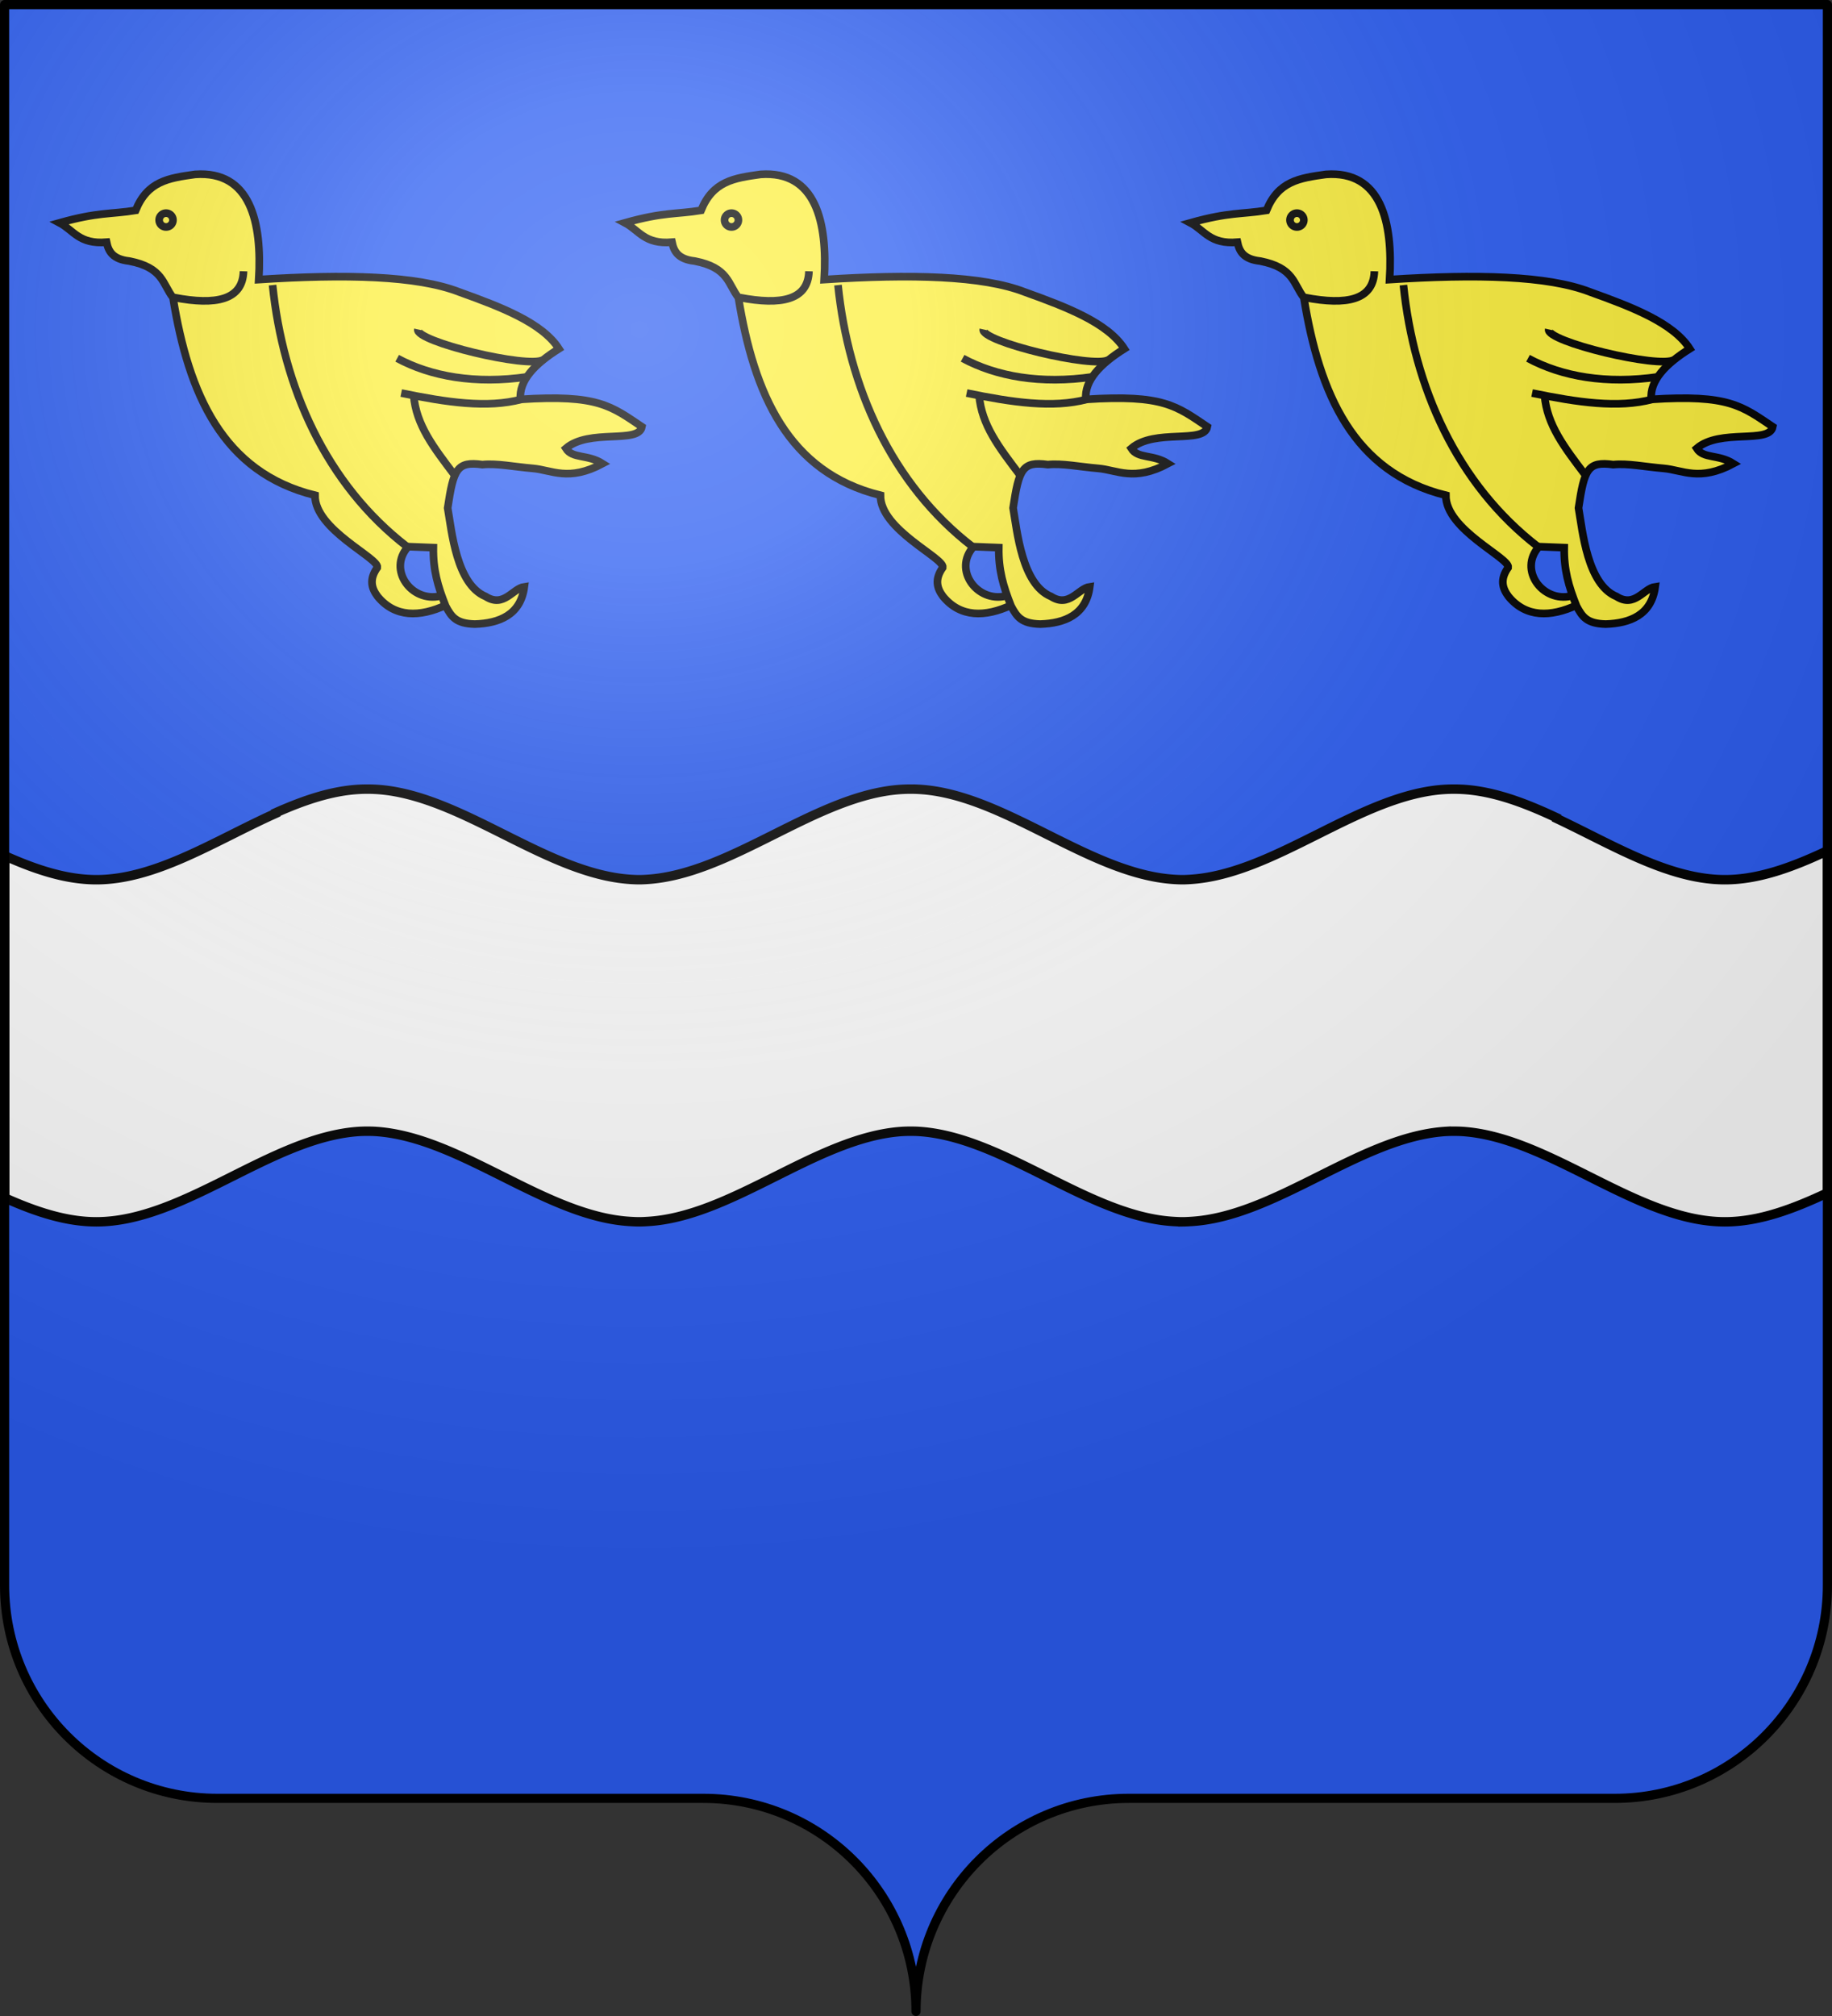 <svg xmlns="http://www.w3.org/2000/svg" xmlns:xlink="http://www.w3.org/1999/xlink" width="600" height="660" version="1.0"><rect width="100%" height="100%" fill="#333333" stroke="none"/><defs><linearGradient id="b"><stop style="stop-color:#fd0000;stop-opacity:1" offset="0"/><stop offset=".5" style="stop-color:#e77275;stop-opacity:.659"/><stop offset="1" style="stop-color:black;stop-opacity:.323"/></linearGradient><linearGradient id="a"><stop offset="0" style="stop-color:white;stop-opacity:.314"/><stop style="stop-color:white;stop-opacity:.251" offset=".19"/><stop offset=".6" style="stop-color:#6b6b6b;stop-opacity:.125"/><stop offset="1" style="stop-color:black;stop-opacity:.125"/></linearGradient><radialGradient r="300" fy="200.448" fx="285.186" cy="200.448" cx="285.186" gradientTransform="matrix(1.551 0 0 1.35 -157.894 39.67)" gradientUnits="userSpaceOnUse" id="c" xlink:href="#a"/></defs><g style="fill:#2b5df2"><g style="fill:#2b5df2;stroke:none;display:inline"><path d="M375 860.862c0-38.504 31.203-69.753 69.65-69.753h159.2c38.447 0 69.65-31.25 69.65-69.754V203.862h-597v517.493c0 38.504 31.203 69.754 69.65 69.754h159.2c38.447 0 69.65 31.25 69.65 69.753z" style="fill:#2b5df2;fill-opacity:1;fill-rule:nonzero;stroke:none;stroke-width:3;stroke-linecap:round;stroke-linejoin:round;stroke-miterlimit:4;stroke-dasharray:none;stroke-dashoffset:0;stroke-opacity:1;display:inline" transform="translate(-75 -202.362)"/></g></g><g style="opacity:1;display:inline"><g style="stroke:#000;stroke-width:2.788;stroke-miterlimit:4;stroke-dasharray:none"><g style="stroke:#000;stroke-width:2.788;stroke-miterlimit:4;stroke-dasharray:none"><path style="fill:#fcef3c;fill-rule:evenodd;stroke:#000;stroke-width:2.788;stroke-linecap:butt;stroke-linejoin:miter;stroke-miterlimit:4;stroke-dasharray:none;stroke-opacity:1" d="M412.77 402.472c-9.507 4.4-18.538 4.55-24.871-3.14-2.262-2.981-3.215-6.29-.123-10.61.601-3.55-22.885-13.754-22.776-26.36-33.778-8.345-46.177-37.05-51.853-72.16-3.84-4.87-3.515-10.93-15.997-13.33-6.01-.66-7.566-3.548-8.246-6.873-10.011.858-11.98-4.316-17.173-7.071 14.21-3.99 18.57-3.056 27.78-4.546 4.351-10.693 12.028-11.78 21.718-13.132 20.198-1.451 24.513 17.434 23.233 38.386 31.55-2.054 57.804-1.46 73.236 4.546 15.348 5.52 30.26 11.226 36.366 20.708-8.849 5.563-14.618 11.566-14.064 18.472 28.355-1.846 33.105 2.439 44.368 10-1.216 6.355-19.243.556-27.779 7.893 2.436 3.868 7.907 2.057 13.411 5.556-12.48 6.654-18.543 2.325-25.476 1.74-7.03-.592-13.103-1.921-18.403-1.376-9.32-1.312-10.554 1.67-12.679 15.812 1.473 8.441 3.193 27.89 13.853 32.312 6.676 4.261 9.88-2.968 14.142-3.536-1.331 10.286-9.237 13.33-18.07 13.615-6.873-.18-8.535-2.605-10.661-6.598-2.908-7.303-4.615-13.247-4.492-21.307l-9.204-.357c-7.618 8.388 1.243 20.487 11.709 18.032" transform="matrix(.897 0 0 .897 146.127 -162.895)"/><path style="fill:none;fill-rule:evenodd;stroke:#000;stroke-width:2.788;stroke-linecap:butt;stroke-linejoin:miter;stroke-miterlimit:4;stroke-dasharray:none;stroke-opacity:1" d="M313.652 290.202c15.117 2.89 24.926.957 25.254-9.596M349.513 285.656c3.82 37.11 19.409 72.64 49.263 95.582M401.03 325.853c.861 10.862 7.428 19.22 14.648 28.79" transform="matrix(.897 0 0 .897 146.127 -162.895)"/><path style="fill:none;fill-rule:evenodd;stroke:#000;stroke-width:2.788;stroke-linecap:butt;stroke-linejoin:miter;stroke-miterlimit:4;stroke-dasharray:none;stroke-opacity:1" d="M396.485 325.052c16.586 3.4 31.394 5.623 43.942 2.291M395 312.362c12.267 6.639 28.55 9.55 47.539 6.777M402.546 301.819c-.995 4.473 40.49 14.382 45.722 11.112" transform="matrix(.897 0 0 .897 146.127 -162.895)"/><path style="opacity:1;color:#000;fill:none;fill-opacity:1;fill-rule:evenodd;stroke:#000;stroke-width:2.788;stroke-linecap:square;stroke-linejoin:miter;marker:none;marker-start:none;marker-mid:none;marker-end:none;stroke-miterlimit:4;stroke-dasharray:none;stroke-dashoffset:0;stroke-opacity:1;visibility:visible;display:inline;overflow:visible" d="M313.147 261.918a2.525 2.525 0 1 1-5.05 0 2.525 2.525 0 1 1 5.05 0z" transform="matrix(.897 0 0 .897 146.127 -162.895)"/></g><g style="stroke:#000;stroke-width:2.788;stroke-miterlimit:4;stroke-dasharray:none"><path d="M412.77 402.472c-9.507 4.4-18.538 4.55-24.871-3.14-2.262-2.981-3.215-6.29-.123-10.61.601-3.55-22.885-13.754-22.776-26.36-33.778-8.345-46.177-37.05-51.853-72.16-3.84-4.87-3.515-10.93-15.997-13.33-6.01-.66-7.566-3.548-8.246-6.873-10.011.858-11.98-4.316-17.173-7.071 14.21-3.99 18.57-3.056 27.78-4.546 4.351-10.693 12.028-11.78 21.718-13.132 20.198-1.451 24.513 17.434 23.233 38.386 31.55-2.054 57.804-1.46 73.236 4.546 15.348 5.52 30.26 11.226 36.366 20.708-8.849 5.563-14.618 11.566-14.064 18.472 28.355-1.846 33.105 2.439 44.368 10-1.216 6.355-19.243.556-27.779 7.893 2.436 3.868 7.907 2.057 13.411 5.556-12.48 6.654-18.543 2.325-25.476 1.74-7.03-.592-13.103-1.921-18.403-1.376-9.32-1.312-10.554 1.67-12.679 15.812 1.473 8.441 3.193 27.89 13.853 32.312 6.676 4.261 9.88-2.968 14.142-3.536-1.331 10.286-9.237 13.33-18.07 13.615-6.873-.18-8.535-2.605-10.661-6.598-2.908-7.303-4.615-13.247-4.492-21.307l-9.204-.357c-7.618 8.388 1.243 20.487 11.709 18.032" style="fill:#fcef3c;fill-rule:evenodd;stroke:#000;stroke-width:2.788;stroke-linecap:butt;stroke-linejoin:miter;stroke-miterlimit:4;stroke-dasharray:none;stroke-opacity:1" transform="matrix(.897 0 0 .897 -39.057 -162.895)"/><path d="M313.652 290.202c15.117 2.89 24.926.957 25.254-9.596M349.513 285.656c3.82 37.11 19.409 72.64 49.263 95.582M401.03 325.853c.861 10.862 7.428 19.22 14.648 28.79" style="fill:none;fill-rule:evenodd;stroke:#000;stroke-width:2.788;stroke-linecap:butt;stroke-linejoin:miter;stroke-miterlimit:4;stroke-dasharray:none;stroke-opacity:1" transform="matrix(.897 0 0 .897 -39.057 -162.895)"/><path d="M396.485 325.052c16.586 3.4 31.394 5.623 43.942 2.291M395 312.362c12.267 6.639 28.55 9.55 47.539 6.777M402.546 301.819c-.995 4.473 40.49 14.382 45.722 11.112" style="fill:none;fill-rule:evenodd;stroke:#000;stroke-width:2.788;stroke-linecap:butt;stroke-linejoin:miter;stroke-miterlimit:4;stroke-dasharray:none;stroke-opacity:1" transform="matrix(.897 0 0 .897 -39.057 -162.895)"/><path d="M313.147 261.918a2.525 2.525 0 1 1-5.05 0 2.525 2.525 0 1 1 5.05 0z" style="opacity:1;color:#000;fill:none;fill-opacity:1;fill-rule:evenodd;stroke:#000;stroke-width:2.788;stroke-linecap:square;stroke-linejoin:miter;marker:none;marker-start:none;marker-mid:none;marker-end:none;stroke-miterlimit:4;stroke-dasharray:none;stroke-dashoffset:0;stroke-opacity:1;visibility:visible;display:inline;overflow:visible" transform="matrix(.897 0 0 .897 -39.057 -162.895)"/></g><g style="stroke:#000;stroke-width:2.788;stroke-miterlimit:4;stroke-dasharray:none"><path style="fill:#fcef3c;fill-rule:evenodd;stroke:#000;stroke-width:2.788;stroke-linecap:butt;stroke-linejoin:miter;stroke-miterlimit:4;stroke-dasharray:none;stroke-opacity:1" d="M412.77 402.472c-9.507 4.4-18.538 4.55-24.871-3.14-2.262-2.981-3.215-6.29-.123-10.61.601-3.55-22.885-13.754-22.776-26.36-33.778-8.345-46.177-37.05-51.853-72.16-3.84-4.87-3.515-10.93-15.997-13.33-6.01-.66-7.566-3.548-8.246-6.873-10.011.858-11.98-4.316-17.173-7.071 14.21-3.99 18.57-3.056 27.78-4.546 4.351-10.693 12.028-11.78 21.718-13.132 20.198-1.451 24.513 17.434 23.233 38.386 31.55-2.054 57.804-1.46 73.236 4.546 15.348 5.52 30.26 11.226 36.366 20.708-8.849 5.563-14.618 11.566-14.064 18.472 28.355-1.846 33.105 2.439 44.368 10-1.216 6.355-19.243.556-27.779 7.893 2.436 3.868 7.907 2.057 13.411 5.556-12.48 6.654-18.543 2.325-25.476 1.74-7.03-.592-13.103-1.921-18.403-1.376-9.32-1.312-10.554 1.67-12.679 15.812 1.473 8.441 3.193 27.89 13.853 32.312 6.676 4.261 9.88-2.968 14.142-3.536-1.331 10.286-9.237 13.33-18.07 13.615-6.873-.18-8.535-2.605-10.661-6.598-2.908-7.303-4.615-13.247-4.492-21.307l-9.204-.357c-7.618 8.388 1.243 20.487 11.709 18.032" transform="matrix(.897 0 0 .897 -224.24 -162.895)"/><path style="fill:none;fill-rule:evenodd;stroke:#000;stroke-width:2.788;stroke-linecap:butt;stroke-linejoin:miter;stroke-miterlimit:4;stroke-dasharray:none;stroke-opacity:1" d="M313.652 290.202c15.117 2.89 24.926.957 25.254-9.596M349.513 285.656c3.82 37.11 19.409 72.64 49.263 95.582M401.03 325.853c.861 10.862 7.428 19.22 14.648 28.79" transform="matrix(.897 0 0 .897 -224.24 -162.895)"/><path style="fill:none;fill-rule:evenodd;stroke:#000;stroke-width:2.788;stroke-linecap:butt;stroke-linejoin:miter;stroke-miterlimit:4;stroke-dasharray:none;stroke-opacity:1" d="M396.485 325.052c16.586 3.4 31.394 5.623 43.942 2.291M395 312.362c12.267 6.639 28.55 9.55 47.539 6.777M402.546 301.819c-.995 4.473 40.49 14.382 45.722 11.112" transform="matrix(.897 0 0 .897 -224.24 -162.895)"/><path style="opacity:1;color:#000;fill:none;fill-opacity:1;fill-rule:evenodd;stroke:#000;stroke-width:2.788;stroke-linecap:square;stroke-linejoin:miter;marker:none;marker-start:none;marker-mid:none;marker-end:none;stroke-miterlimit:4;stroke-dasharray:none;stroke-dashoffset:0;stroke-opacity:1;visibility:visible;display:inline;overflow:visible" d="M313.147 261.918a2.525 2.525 0 1 1-5.05 0 2.525 2.525 0 1 1 5.05 0z" transform="matrix(.897 0 0 .897 -224.24 -162.895)"/></g></g></g><path style="fill:#fff;fill-opacity:1;stroke:#000;stroke-width:3.088;stroke-miterlimit:4;stroke-dasharray:none;stroke-dashoffset:0;stroke-opacity:1" d="M120.075 258.344c-.786 0-1.558.022-2.343.062-9.14.473-18.299 3.618-27.438 7.688.003.062-.003.125 0 .187C70.717 275.066 51.121 288 31.544 288c-9.998 0-20.002-3.375-30-7.844v112c9.998 4.469 20.002 7.844 30 7.844 28.73 0 57.458-27.854 86.188-29.594.229-.014.458-.02.687-.031a45.41 45.41 0 0 1 1.656-.031c.927 0 1.855.006 2.782.062 27.948 1.692 55.895 28.067 83.843 29.5.927.056 1.855.094 2.782.094a46.273 46.273 0 0 0 2.343-.094c27.949-1.433 55.896-27.808 83.844-29.5.781-.04 1.563-.062 2.344-.062.927 0 1.854.006 2.781.062 27.948 1.692 55.895 28.067 83.844 29.5.927.056 1.854.094 2.781.094a46.273 46.273 0 0 0 2.344-.094c27.948-1.433 55.895-27.808 83.844-29.5a45.76 45.76 0 0 1 2.343-.062c.146 0 .292-.002.438 0 .78.007 1.562.015 2.344.062 28.73 1.74 57.457 29.594 86.187 29.594 11.205 0 22.42-4.232 33.625-9.5v-112c-11.205 5.268-22.42 9.5-33.625 9.5-18.38 0-36.745-11.4-55.125-20.063v-.218c-10.35-4.854-20.71-8.786-31.062-9.313-.78-.04-1.565-.062-2.344-.062-.146-.002-.292 0-.438 0-.78 0-1.563.022-2.343.062-27.949 1.434-55.896 27.808-83.844 29.5-.781.048-1.563.086-2.344.094-.927 0-1.854-.038-2.781-.094-27.949-1.692-55.895-28.066-83.844-29.5a45.995 45.995 0 0 0-2.781-.062c-.781 0-1.563.022-2.344.062-27.949 1.434-55.895 27.808-83.844 29.5-.78.048-1.562.086-2.343.094-.927 0-1.855-.038-2.782-.094-27.948-1.692-55.895-28.066-83.843-29.5a46 46 0 0 0-2.782-.062z"/><g style="display:inline"><path d="M76.5 203.862v517.491c0 38.505 31.203 69.755 69.65 69.755h159.2c38.447 0 69.65 31.25 69.65 69.754 0-38.504 31.203-69.754 69.65-69.754h159.2c38.447 0 69.65-31.25 69.65-69.755v-517.49h-597z" style="fill:url(#c);fill-opacity:1;fill-rule:evenodd;stroke:none;stroke-width:3;stroke-linecap:butt;stroke-linejoin:miter;stroke-miterlimit:4;stroke-dasharray:none;stroke-opacity:1;display:inline" transform="translate(-75 -202.362)"/></g><path d="M375 860.862c0-38.504 31.203-69.753 69.65-69.753h159.2c38.447 0 69.65-31.25 69.65-69.754V203.862h-597v517.493c0 38.504 31.203 69.754 69.65 69.754h159.2c38.447 0 69.65 31.25 69.65 69.753z" style="fill:none;fill-opacity:1;fill-rule:nonzero;stroke:#000;stroke-width:3;stroke-linecap:round;stroke-linejoin:round;stroke-miterlimit:4;stroke-dasharray:none;stroke-dashoffset:0;stroke-opacity:1;display:inline" transform="translate(-75 -202.362)"/></svg>